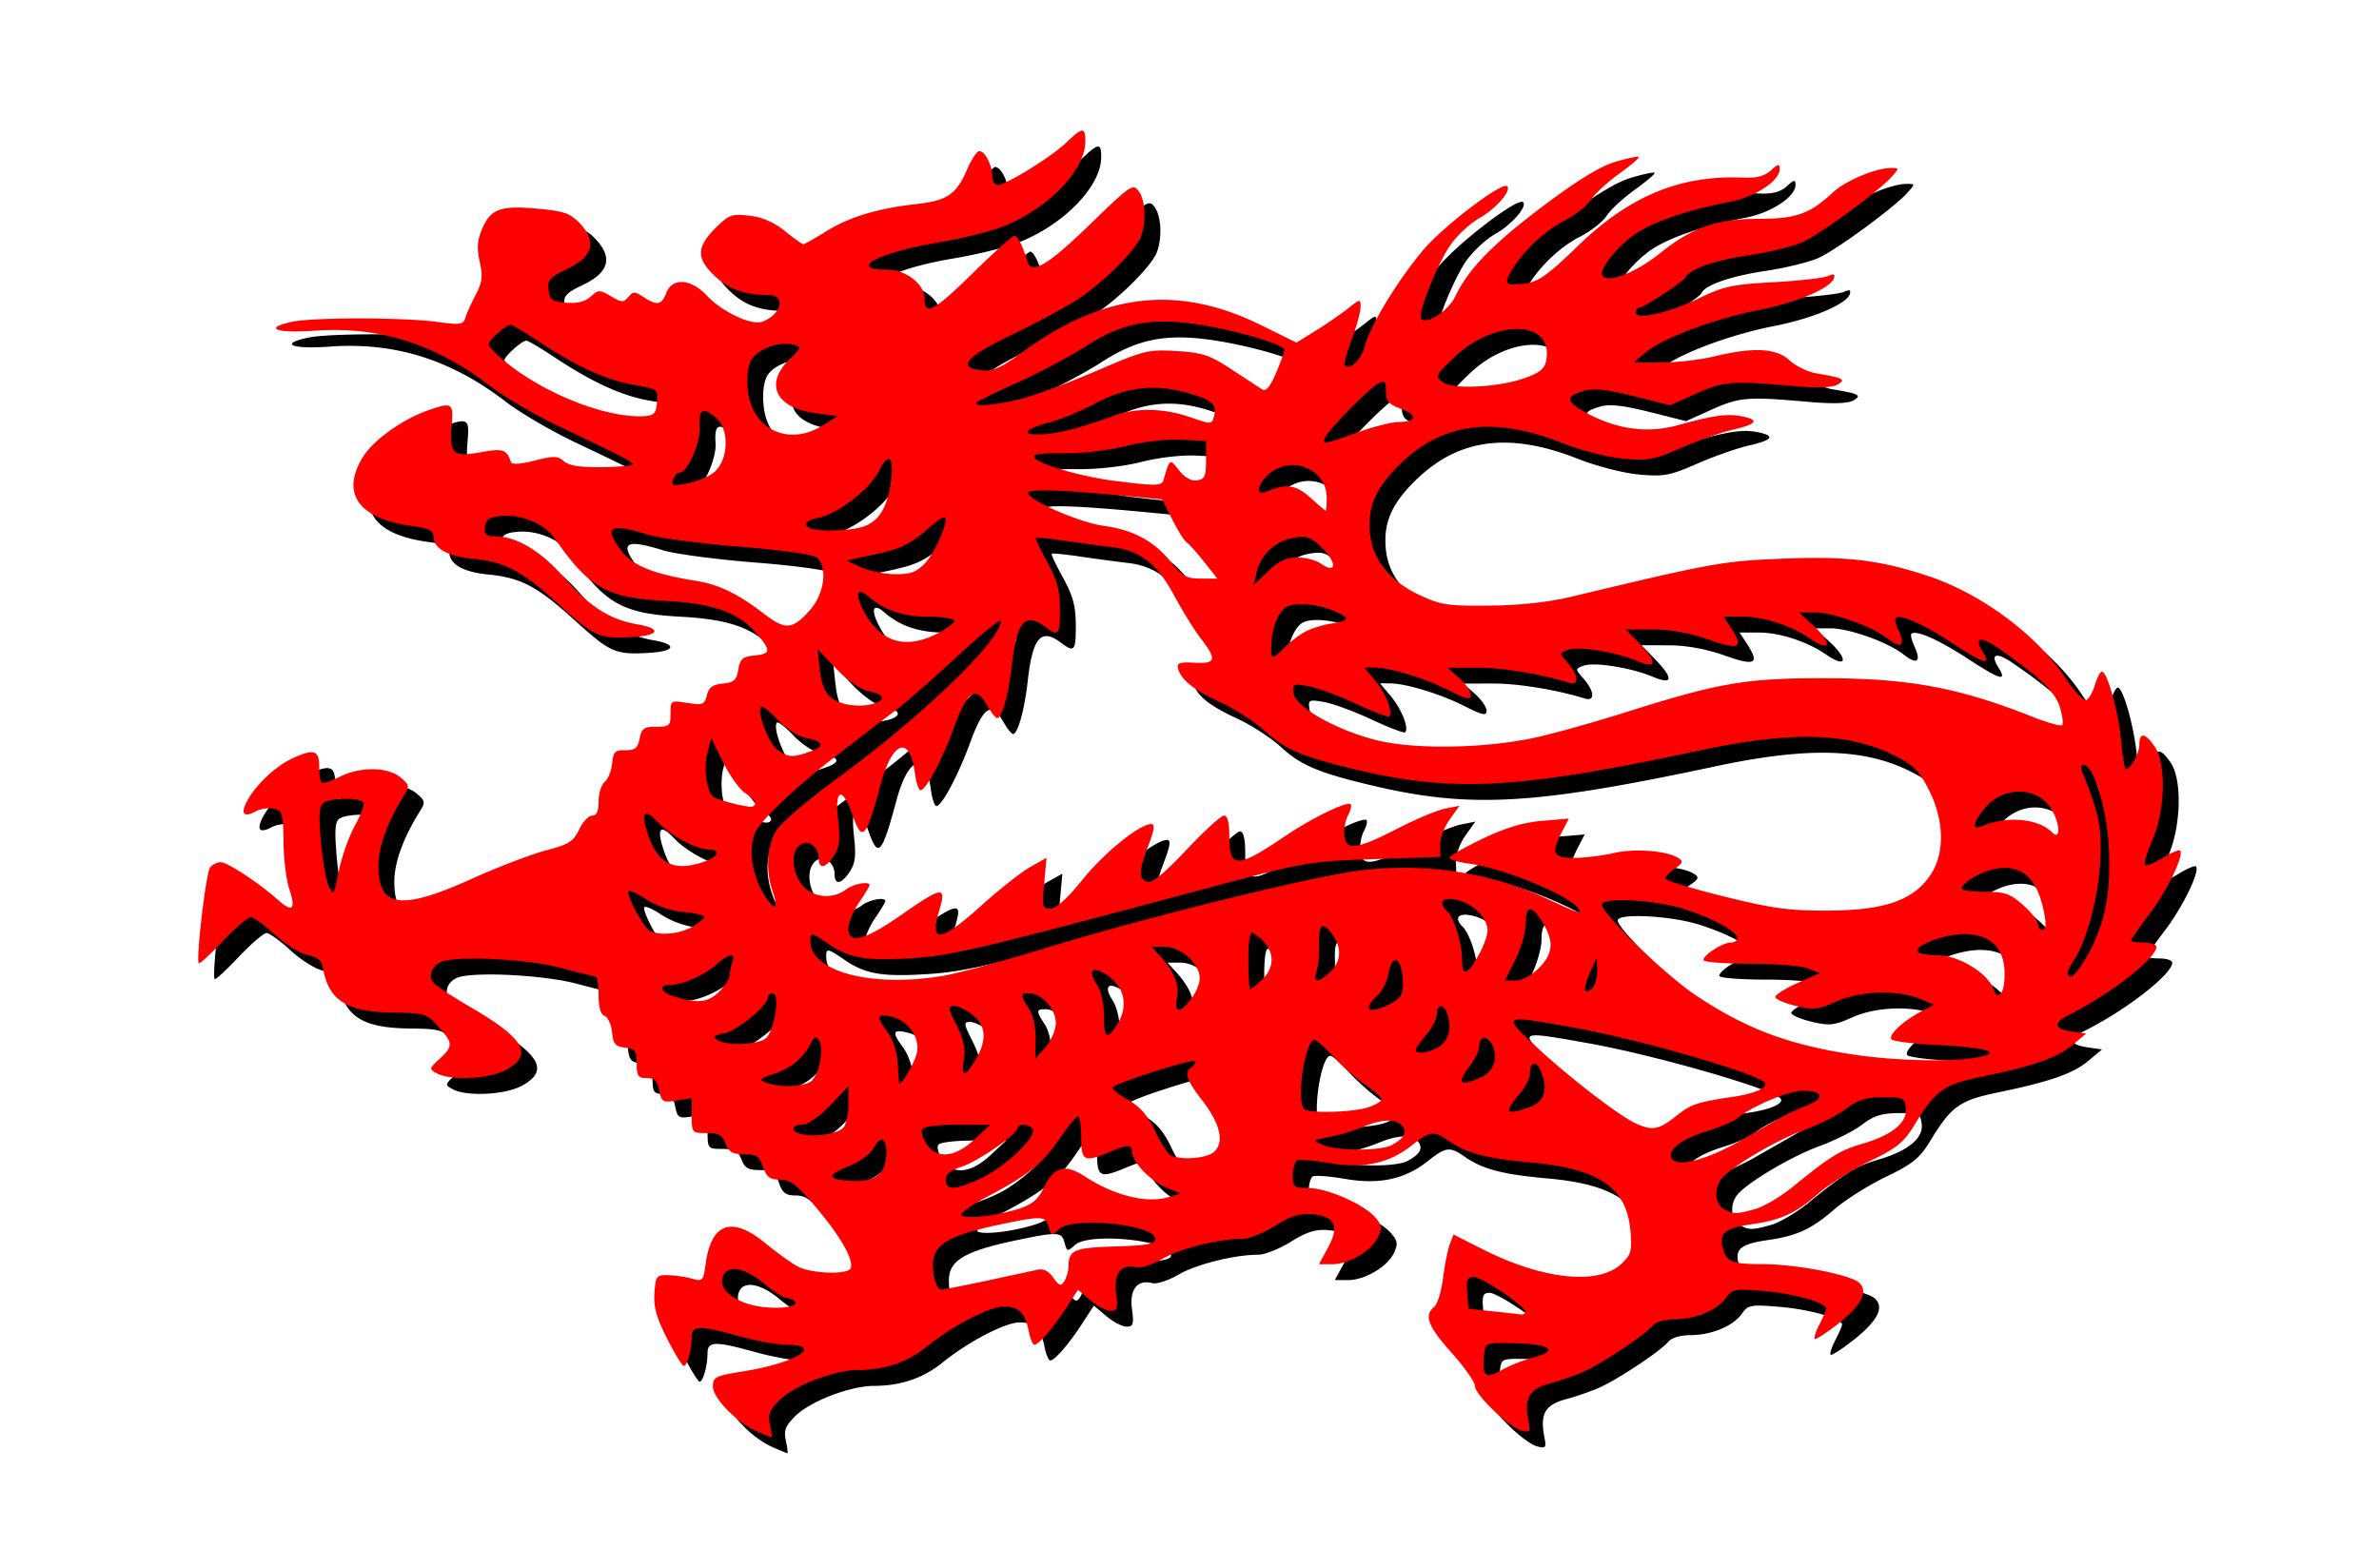<svg xmlns="http://www.w3.org/2000/svg" viewBox="0 0 600 395.56"><defs><filter id="a" color-interpolation-filters="sRGB"><feOffset result="result11" in="SourceGraphic" dx="4" dy="4"/><feGaussianBlur stdDeviation="4" result="result8"/><feComposite operator="in" in="SourceGraphic" in2="result8" result="result9"/><feBlend mode="darken" in2="result8" in="result9"/></filter></defs><path filter="url(#a)" d="M343.51 622.63c-5.079-2.227-11.072-8.357-11.072-11.325 0-2.364.62-2.669 7.74-3.81 13.374-2.144 20.584-6.714 10.592-6.714-2.179 0-7.43-.96-11.667-2.135-10.13-2.807-11.999-2.766-12.018.267-.02 3.206-1.131 7.206-2.003 7.206-.386 0-2.28-3.107-4.21-6.905-2.679-5.274-3.429-7.985-3.177-11.477.312-4.317.509-4.567 3.533-4.488 1.762.047 4.456.442 5.988.879 2.625.749 2.819.542 3.374-3.595 1.412-10.532 6.623-12.349 15.169-5.288 2.9 2.397 6.59 5.04 8.201 5.872 3.31 1.712 12.19 2.045 13.147.494 1.113-1.8-2.254-7.857-8.483-15.261-4.984-5.925-6.628-7.207-9.24-7.207-2.571 0-3.391-.612-4.294-3.203-.948-2.718-1.67-3.203-4.775-3.203-2.92 0-3.864-.539-4.674-2.669-.818-2.15-1.746-2.67-4.778-2.67-3.698 0-3.763-.075-3.763-4.41v-4.41l-3.776.613c-3.513.57-3.819.394-4.404-2.53-.484-2.419-1.211-3.141-3.164-3.141-2.177 0-2.535-.52-2.535-3.666 0-3.206-.37-3.708-2.936-4.004-2.459-.283-2.992-.912-3.275-3.869-.187-1.942-1.028-3.795-1.869-4.117-1.006-.387-1.53-2.192-1.53-5.277 0-2.58-.36-4.702-.8-4.716-.44-.012-4.404-.989-8.808-2.166-7.945-2.125-25.136-3.055-29.698-1.607-2.622.832-3.818 3.608-2.328 5.404.61.734 4.821 3.502 9.36 6.15 13.708 8 15.951 12.045 8.803 15.874-4.153 2.225-13.785 2.7-17.242.849-2.089-1.118-2.075-1.202.604-3.686 3.461-3.207 3.433-3.972-.301-8.151-2.914-3.262-3.404-3.412-11.477-3.52-11.851-.158-16.351-3.142-17.722-11.749-.221-1.389-1.499-2.33-3.798-2.801-1.906-.39-5.616-2.691-8.244-5.114-2.629-2.423-5.373-4.405-6.098-4.405-.725 0-3.877 2.705-7.003 6.01-3.126 3.306-5.855 5.829-6.064 5.606-.79-.84 1.801-22.884 2.839-24.161.596-.734 1.788-1.335 2.647-1.335 1.704 0 9.783 5.312 14.446 9.497 3.695 3.316 4.603 2.443 2.864-2.753-.75-2.241-1.399-7.578-1.441-11.859-.07-7.049-.295-7.839-2.38-8.365-1.266-.32-3.35-.02-4.629.664-3.064 1.64-3.902.622-2.164-2.626 2.114-3.949 7.078-8.673 11.14-10.6 5.59-2.652 7.031-2.274 7.031 1.842 0 1.958.259 3.818.575 4.135.317.316 2.34-.325 4.497-1.424 5.165-2.633 12.104-2.603 15.362.067 2.307 1.89 2.39 2.275.984 4.537-4.288 6.899-6.471 12.926-6.471 17.871 0 10.5 5.673 11.276 23.528 3.22 6.586-2.972 14.996-6.196 18.689-7.164 5.787-1.518 6.944-2.246 8.388-5.274.921-1.931 2.404-3.512 3.294-3.512 1.127 0 1.619-1.095 1.619-3.606 0-1.983.692-4.181 1.54-4.884.846-.703 1.687-2.803 1.868-4.668.285-2.942.726-3.384 3.335-3.343 2.454.04 3.116-.501 3.603-2.936.512-2.559 1.11-2.984 4.2-2.984 3.325 0 3.603-.258 3.603-3.339 0-3.295.057-3.33 4.248-2.66 3.876.62 4.306.45 4.905-1.939.497-1.98 1.477-2.697 4.022-2.945 2.806-.272 3.455-.859 3.908-3.53.457-2.695 1.093-3.256 4.008-3.537 4.171-.403 4.285-1.196.771-5.373-4.613-5.481-10.92-7.77-23.209-8.419-14.798-.782-19.212-3.28-27.879-15.772-2.525-3.64-8.267-6.08-13.318-5.659-3.11.26-3.968.812-4.24 2.728-.284 2 .164 2.406 2.67 2.425 5.385.042 11.524 3.772 17.482 10.622 6.17 7.093 11.4 10.406 18.284 11.581 6.195 1.058 5.534 2.811-1.204 3.193-8.402.477-9.635-.066-18.57-8.182-9.46-8.592-13.6-10.787-21.863-11.59-6.373-.62-9.803-2.606-9.803-5.675 0-1.395-1.286-2.003-5.381-2.546-13.595-1.804-18.158-8.328-12.307-17.596 2.66-4.213 10.052-9.438 16.513-11.672 5.867-2.029 6.244-1.78 5.775 3.816-.609 7.28.276 8.116 7.252 6.848 5.707-1.038 6.565-.761 7.698 2.476.23.66 2.445.518 5.947-.38 4.823-1.236 5.825-1.214 7.39.16 1.275 1.12 4.105 1.561 9.552 1.493 4.257-.054 7.74-.37 7.74-.7 0-.692-2.6-2.042-18.15-9.42-6.165-2.925-14.093-7.542-17.616-10.26-13.93-10.748-28.136-15.221-44.574-14.035-9.698.7-12.944-.686-5.338-2.28 5.33-1.116 27.941-1.088 36.293.046 6.001.814 6.725.708 7.26-1.068.326-1.085 1.497-3.692 2.602-5.794 1.642-3.123 1.826-4.64 1.007-8.289-.749-3.329-.617-5.391.516-8.103 2.18-5.22 4.631-6.154 13.925-5.312 6.755.612 8.35 1.155 10.748 3.658 4.414 4.608 3.41 8.439-3.02 11.51-4.479 2.138-5.095 2.823-4.805 5.338.289 2.505.872 2.929 4.441 3.222 2.793.23 4.772-.263 6.182-1.54 1.952-1.766 2.253-1.77 5.112-.081 2.703 1.596 3.187 1.616 4.378.18 1.196-1.44 1.608-1.439 3.82.011 3.44 2.254 4.585 2.046 5.76-1.043 1.49-3.919 6.192-3.609 10.21.672 3.85 4.104 11.285 7.617 13.978 6.606 4.922-1.85 6.061-6.744 1.569-6.744-5.981 0-9.953-1.41-13.562-4.814-4.645-4.38-4.618-7.247.112-11.977 3.458-3.459 4.16-3.721 8.61-3.22 3.259.368 6.198 1.635 8.983 3.873 2.277 1.83 4.376 3.326 4.665 3.326.289 0 2.88-1.464 5.758-3.253 5.864-3.646 12.906-5.767 22.88-6.893 7.7-.87 9.946-2.426 12.7-8.805 1.078-2.495 2.44-4.537 3.027-4.537 1.423 0 3.279 3.587 3.279 6.335 0 1.213.629 2.206 1.397 2.206 2.073 0 13.596-7.142 17.337-10.745 4.031-3.883 4.758-3.913 4.736-.198-.044 7.359-9.622 17.157-21.045 21.528-3.165 1.211-10.41 2.98-16.1 3.932-14.874 2.487-23.123 6.836-12.968 6.836 4.837 0 9.56 3.637 9.56 7.361 0 4.375 2.348 3.145 11.93-6.248 5.418-5.31 10.244-9.655 10.727-9.655.82 0 2.053 2.427 3.348 6.59 1.025 3.294 5.204.757 15.983-9.704 9.946-9.65 10.6-10.093 12.023-8.146 1.705 2.332 1.97 7.774.56 11.458-1.314 3.428-9.29 11.408-15.638 15.647-2.917 1.947-10.463 6.025-16.77 9.062-12.001 5.778-14.197 8.407-7.56 9.053 2.606.253 4.817-.734 9.71-4.336 20.8-15.312 39.548-17.466 60.752-6.979l8.73 4.317 4.949-3.071c2.722-1.69 6.36-4.195 8.086-5.568 3.064-2.439 3.137-2.446 3.137-.307 0 1.204-1.008 4.883-2.24 8.176s-2.02 6.204-1.754 6.47c1.324 1.324 4.089-1.286 5.027-4.745 1.432-5.284 7.943-16.058 14.515-24.02 5.011-6.071 20.166-17.65 21.437-16.378 1.121 1.121-2.928 5.743-7.075 8.074-2.35 1.32-5.652 4.414-7.338 6.875-3.372 4.921-8.31 17.489-7.278 18.522 1.486 1.485 6.89-2.105 8.616-5.725 3.285-6.888 9.382-13.153 22.168-22.778 8.543-6.431 14.353-9.994 18.127-11.114 3.055-.908 5.733-1.47 5.952-1.252.219.218-2.003 2.122-4.937 4.23s-6.152 5.08-7.151 6.605c-1 1.524-4.024 3.9-6.722 5.28-4.963 2.536-10.022 7.31-13.198 12.451-2.179 3.528-1.66 4.04 3.406 3.361 3.296-.442 5.742-2.183 13.085-9.315 13.207-12.826 26.032-18.115 42.158-17.387 3.074.14 5.136-.42 6.673-1.812 1.874-1.696 2.225-1.75 2.225-.342 0 2.976-6.101 6.99-12.534 8.246-11.694 2.285-20.438 5.392-24.873 8.84-4.678 3.636-8.367 8.755-7.171 9.95 1.689 1.69 8.475-1.057 14.44-5.844 8.148-6.54 14.266-8.653 25.043-8.653 9.15 0 12.77-1.286 18.369-6.523 3.28-3.069 10.879-6.289 14.84-6.289 2.078 0 2.08.035.076 2.273-3.238 3.619-17.65 14.21-22.239 16.342-2.304 1.071-8.396 2.576-13.537 3.344-8.706 1.3-15.22 3.543-16.073 5.534-.463 1.08-10.579 7.739-11.757 7.739-.486 0-.884.542-.884 1.204 0 2.004 8.413.11 16.015-3.604 6.084-2.973 8.387-3.47 18.684-4.028 6.46-.35 12.65-1.046 13.758-1.546 1.502-.677 1.888-.53 1.52.576-.837 2.51-9.488 6.153-19.015 8.009-11.01 2.144-23.945 6.968-28.292 10.552l-3.203 2.64 6.94.022c3.817.01 9.822-.675 13.346-1.525 9.985-2.411 15.71-2.111 19.065.998 1.556 1.442 4.629 2.92 6.829 3.286 6.732 1.12 7.502 1.542 5.178 2.846-1.324.743-5.206.856-11.21.326-15.414-1.36-17.43-1.203-24.373 1.913l-6.556 2.942-9.19-2.305c-6.756-1.694-10.075-2.05-12.533-1.346-5.057 1.45-4.668 2.931 1.603 6.104 7.437 3.763 14.793 4.605 22.2 2.543 8.656-2.41 12.383-2.93 15.926-2.222 4.636.928 3.952 1.97-2.23 3.397-2.989.69-8.854 2.755-13.034 4.59-6.804 2.986-8.333 3.27-14.585 2.706-3.946-.356-10.67-2.084-15.456-3.97-17.286-6.816-30.132-5.115-40.883 5.413-6.196 6.067-8.252 10.932-7.487 17.718.727 6.443 5.083 11.782 12.42 15.223 5.4 2.531 7.138 2.795 17.73 2.686 7.741-.079 14.838-.86 20.82-2.29 35.6-8.515 37.923-8.934 52.933-9.541 16.28-.659 24.28.272 36.45 4.24 13.654 4.45 27.757 14.886 35.128 25.99 2.13 3.208 4.412 5.661 5.073 5.451.66-.21 1.66-1.911 2.222-3.781s1.358-3.4 1.768-3.4c1.372 0 4.17 9.988 4.852 17.314.37 3.983.911 7.242 1.202 7.242 1.206 0 3.37-3.905 3.4-6.139.046-3.226 1.5-3.027 3.911.534 2.933 4.333 2.617 16.106-.63 23.521-1.358 3.1-2.19 5.918-1.847 6.26.343.344 2.356-.446 4.473-1.755s4.084-2.144 4.371-1.856c1.098 1.097-3.255 10.122-7.719 16.004-2.563 3.377-4.66 6.38-4.66 6.672 0 .293 1.442.533 3.203.533s3.203.48 3.203 1.069c0 2.879-11.56 11.898-21.887 17.076-4.22 2.116-4.052 3.618.48 4.275l3.681.534-3.382 2.839c-3.846 3.229-9.627 5.26-22.666 7.963-9.96 2.065-11.917 3.47-17.433 12.53-2.505 4.116-4.378 5.614-10.99 8.794-4.385 2.11-10.224 5.783-12.976 8.165-5.839 5.054-9.446 6.726-16.787 7.786-6.737.972-8.345 2.211-7.457 5.749.956 3.81 2.182 4.325 10.324 4.344 8.458.019 22.16 2.704 24.2 4.742 2.272 2.267.51 5.622-5.408 10.3-2.967 2.345-5.606 4.052-5.865 3.793-.259-.259.285-1.933 1.21-3.72.924-1.787 1.68-3.538 1.68-3.89 0-1.505-8.066-3.813-15.532-4.444-7.55-.638-8.17-.528-9.75 1.728-2.171 3.098-7.687 5.386-12.988 5.386-2.529 0-4.734.675-5.596 1.714-1.854 2.234-12.206 9.148-17.034 11.377-2.08.96-6.005 2.34-8.722 3.067-5.323 1.424-6.61 3.712-5.438 9.664.503 2.551.3 2.798-1.843 2.238-3.17-.83-11.711-9.061-11.711-11.288 0-.96-2.642-4.706-5.872-8.325-6.002-6.727-7.009-9.377-4.39-11.551.816-.677 1.822-3.948 2.237-7.268.415-3.32 1.18-7.155 1.698-8.52l.944-2.483 7.229 3.66c15.21 7.703 29.248 9.21 35.075 3.768 2.477-2.313 2.735-3.23 2.325-8.251-.894-10.961-7.93-15.831-25.055-17.343-11.183-.987-16.242-2.318-20.762-5.464-3.779-2.63-4.717-2.512-9.362 1.167-5.747 4.551-12.237 5.922-20.9 4.413-3.861-.672-7.483-.936-8.048-.587-.565.35-1.028 2.048-1.028 3.775 0 2.915.288 3.14 4.004 3.15 4.653.011 13.77 4.002 16.718 7.316 1.697 1.908 1.835 2.737.823 4.958-1.592 3.492-7.327 6.924-11.58 6.93l-3.382.003 2.314-4.245c2.936-5.387 1.722-7.885-4.073-8.372-3.038-.256-5.338.47-9.305 2.936-2.898 1.801-6.59 3.275-8.205 3.275-6.005 0-15.708 2.419-20.151 5.022-2.526 1.48-5.51 2.445-6.643 2.148-3.744-.979-5.754 1.606-5.091 6.547.51 3.8.315 4.433-1.357 4.433-1.074 0-3.371-1.194-5.105-2.653l-3.154-2.654-2.937 4.522c-3.344 5.148-6.953 9.326-8.055 9.326-.411 0-1.051-1.516-1.422-3.368-.934-4.672-2.52-6.241-6.31-6.241-3.634 0-12.925 4.845-19.483 10.16-4.815 3.902-10.536 5.84-17.266 5.849-6.006.007-16.11 3.901-19.863 7.653-2.483 2.483-2.906 3.615-2.33 6.235.386 1.76.544 3.161.35 3.113-.193-.048-1.855-.746-3.692-1.552zm195.92-18.638c6.51-1.715 4.293-3.358-4.821-3.573-7.299-.171-7.327-.16-7.672 2.854-.62 5.406.339 6.292 4.311 3.986 1.93-1.12 5.612-2.59 8.182-3.267zm-2.036-11.485c-.055-1.42-11.01-8.808-13.06-8.808-1.64 0-1.927.695-1.653 4.004l.331 4.003 5.872.627c3.23.345 6.473.705 7.207.8.734.097 1.32-.186 1.303-.626zm-184.21-2.522c-.322-.521-1.232-.948-2.023-.948-.79 0-3.48-1.706-5.976-3.791-5.25-4.387-9.85-4.746-10.409-.814-.405 2.85 3.603 5.754 9.233 6.687 4.79.794 9.971.154 9.176-1.134zm48.267-5.334c5.79-1.237 11.55-2.483 12.8-2.768 1.554-.355 2.828.272 4.033 1.983 1.49 2.116 1.92 2.255 2.783.9.562-.88 1.036-2.562 1.054-3.736.064-4.142 1.393-4.71 11.78-5.028 8.112-.25 10.106-.625 10.106-1.904 0-3.63-20.646-5.732-24.25-2.47-1.893 1.712-2.032 1.683-2.612-.534-.725-2.775-1.719-2.837-11.77-.74-13.438 2.803-17.42 5.14-17.42 10.22 0 3.48.96 6.327 2.132 6.327.46 0 5.573-1.012 11.363-2.25zm8.385-18.232c3.225-1.065 4.712-2.362 6.109-5.328 2.464-5.234 5.3-6.003 10.25-2.78 7.442 4.842 15.545 6.88 21.015 5.287l3.203-.932-3.825-1.632c-3.976-1.696-8.453-6.449-8.453-8.974 0-1.857-.976-1.833-5.707.144-6.375 2.664-7.105 2.28-7.105-3.737 0-2.936-.36-5.325-.8-5.31-.44.015-2.453 2.462-4.472 5.437-4.315 6.36-8.117 9.435-18.262 14.774-4.104 2.16-7.093 4.303-6.643 4.763 1.04 1.065 9.142.12 14.69-1.712zm185.46.156c2.174-.604 6.44-3.124 9.479-5.6 9.462-7.707 11.926-9.232 17.58-10.875 7.474-2.173 11.369-5.36 10.95-8.963-.305-2.636-.669-2.81-5.797-2.774-4.262.03-6.307.675-9.25 2.92-2.078 1.585-6.9 4.015-10.714 5.4-6.992 2.538-18.27 9.216-20.739 12.28-1.919 2.381-1.642 6.3.534 7.568 2.37 1.38 3.128 1.384 7.958.043zm-195.06-7.848c5.949-2.82 13.984-10.498 12.87-12.299-.826-1.338-3.796-1.585-3.796-.316 0 1.518-10.037 8.453-14.146 9.774-2.791.898-4.003 1.91-4.003 3.34 0 2.745 2.526 2.606 9.075-.5zm-25.356-1.525c1.514-1.894 1.797-7.255.428-8.101-.5-.309-1.531.606-2.295 2.032-.763 1.426-3.476 3.451-6.029 4.5-5.541 2.28-5.851 3.257-1.18 3.718 4.765.47 7.5-.177 9.076-2.15zm216.76-7.9c4.535-2.584 9.206-5.258 10.38-5.942 1.175-.685 3.972-1.967 6.216-2.85 4.789-1.885 4.298-3.787-.976-3.787-3.518 0-12.994 4.001-16.45 6.947-.88.75-4.37 2.227-7.755 3.28-6.507 2.027-10.05 4.822-8.76 6.91 1.393 2.253 8.813.304 17.345-4.557zm-132.66 2.727c2.49-2.49 1.331-7.147-3.239-13.013-3.831-4.918-4.514-7.017-2.656-8.165.588-.363 1.068-1.076 1.068-1.584 0-.898-19.523 5.27-20.836 6.583-.361.362 1.306 1.76 3.705 3.109 3.201 1.8 5.062 3.933 6.997 8.022 1.45 3.063 3.241 5.814 3.982 6.113 3.062 1.233 9.284.63 10.978-1.065zm-60.595-2.999l3.988-3.708-8.212-.029c-4.585-.016-8.515.464-8.9 1.086-.378.613.085 2.294 1.03 3.737 2.564 3.913 7.16 3.5 12.094-1.086zm105.22 1.413c3.17-1.669 4.032-3.24 2.674-4.876-1.527-1.84-5.1-1.727-9.988.315-2.219.928-6 2.059-8.405 2.514-4.248.806-4.295.861-1.7 1.984 3.582 1.55 14.517 1.59 17.418.062zm-138.43-4.248c.804-.668 1.436-3.256 1.436-5.884v-4.693l-4.621 4.823c-2.702 2.82-5.585 4.823-6.94 4.823-1.275 0-2.318.447-2.318.994 0 2.31 9.642 2.26 12.443-.063zm210.07-2.993c3.91-3.108 5.263-3.569 14.505-4.944 5.686-.846 9.133-2.456 7.855-3.669-2.681-2.544-31.88-10.903-48.345-13.84-17.91-3.195-17.86-3.222-9.155 4.893 8.178 7.625 20.883 17.412 25.09 19.329 4.151 1.892 5.811 1.6 10.05-1.77zm-77.472-2.313c1.85-.644 3.362-1.54 3.362-1.99s-1.93-2.155-4.29-3.79-5.96-4.823-8.004-7.085c-2.043-2.262-4.15-4.112-4.681-4.112-2.384 0-4.673 15.363-2.598 17.438 1.142 1.142 12.54.819 16.21-.46zm40.463.037c3.76-1.31 4.833-4.101 3.284-8.545-1.157-3.318-3.018-3.286-3.018.052 0 1.095-1.201 3.418-2.669 5.163-3.996 4.749-3.527 5.398 2.403 3.33zm-181.03-6.61c2.028-1.605 3.328-8.22 2.021-10.287-.737-1.165-1.22-.94-2.285 1.068-1.915 3.613-4.903 5.991-9.381 7.47-3.367 1.11-3.599 1.388-1.76 2.106 3.335 1.303 9.554 1.108 11.405-.357zm26.753-7.515c.547-3.726-2.318-7.71-6.254-8.698-3.905-.98-4.2-.221-1.39 3.58 1.436 1.941 2.54 5.135 2.705 7.824.153 2.498.315 4.783.36 5.076.238 1.547 4.197-5.183 4.579-7.782zm142.23 6.532c3.234-1.474 4.432-5.11 2.73-8.289-1.315-2.459-3.24-2.047-3.24.694 0 .937-1.225 3.311-2.723 5.275-2.973 3.898-1.908 4.662 3.233 2.32zm-127.55-4.355c2.958-4.852 2.725-8.714-.69-11.4-1.547-1.217-3.644-2.212-4.659-2.212-1.66 0-1.6.486.605 4.84 1.754 3.465 2.28 5.894 1.85 8.542-.75 4.627.168 4.7 2.894.23zm252.48-.622c6.875-1.233 2.577-2.62-9.829-3.172-6.071-.27-11.312-.934-11.646-1.475-.715-1.156 3.06-4.646 7.596-7.021l3.203-1.677-3.5-1.44c-5.729-2.355-14.972-2.092-21.033.599-4.728 2.099-5.879 2.224-10.41 1.137-2.801-.672-5.093-1.681-5.093-2.243 0-.562 2.522-2.149 5.605-3.526l5.605-2.504-3.006-1.172c-1.653-.645-8.259-1.172-14.68-1.172-6.42 0-11.674-.426-11.674-.945 0-1.288 4.88-4.394 6.902-4.394.902 0 1.64-.487 1.64-1.083 0-1.717-6.343-5.172-13.725-7.475-7.184-2.242-20.44-2.907-20.44-1.025 0 2.227 15.74 17.495 23.333 22.635 12.795 8.66 23.882 12.82 40.725 15.282 10.287 1.503 24.091 1.808 30.428.67zm-232.2-8.74c0-3.452-3.549-7.455-6.607-7.455-2.381 0-2.4.432-.165 3.843 1.053 1.606 1.739 4.728 1.694 7.703l-.075 5.002 2.576-2.995c1.445-1.68 2.577-4.358 2.577-6.098zm96.918 5.83c2.324-1.629 3.02-5.017 1.725-8.394-.902-2.35-2.555-2.114-2.555.365 0 1.13-1.201 3.48-2.67 5.225s-2.669 3.463-2.669 3.819c0 1.255 3.826.625 6.169-1.016zm-170.15-1.873c2.234-1.634 3.808-11.412 1.836-11.412-.664 0-1.207.432-1.207.96 0 2.084-7.604 8.408-10.91 9.074-2.747.554-3.157.926-1.901 1.725 2.343 1.492 9.964 1.274 12.182-.347zm88.587-3.368c3.311-5.054 1.875-10.445-3.557-13.352-2.826-1.512-3.518-.048-1.46 3.087 1.058 1.611 1.81 4.86 1.811 7.826.003 5.714.708 6.251 3.206 2.44zm18.729-6.587c1.217-1.547 2.213-3.928 2.213-5.29 0-3.626-4.754-7.912-8.776-7.912h-3.34l2.187 2.403c3.5 3.84 4.85 7.24 4.19 10.54-.766 3.831.635 3.934 3.526.259zm50.31 1.184c2.386-1.234 3.15-2.377 3.15-4.717 0-6.695-2.545-8.706-3.64-2.876-.37 1.975-1.624 4.452-2.787 5.504-4.052 3.667-2.136 4.888 3.277 2.089zm-169.23-3.127c1.441-1.441 2.62-3.324 2.62-4.183 0-.86.292-2.323.648-3.252.91-2.37-.923-2.1-3.954.582-3.075 2.721-8.61 5.203-11.606 5.203-3.381 0-2.55 1.964 1.3 3.076 5.73 1.654 8.237 1.329 10.992-1.426zm324.01-2.184c.809-8.023-2.688-12.278-10.088-12.278-5.025 0-12.674 2.902-11.72 4.447.303.49 2.612.891 5.132.891 5.2 0 12.734 4.625 13.992 8.59.816 2.571 2.354 1.626 2.684-1.65zm-102.61-3.067l-.087-3.339-1.467 3.203c-2.063 4.507-2.047 6.536.039 4.805.88-.731 1.562-2.832 1.514-4.668zm-84.592 2.347c4-3.758 2.992-8.862-2.338-11.83-.67-.374-1.07 2.157-1.067 6.776 0 4.055.213 7.373.469 7.374.256 0 1.577-1.043 2.936-2.32zm-80.805-.952c3.817-.618 15.347-3.717 25.623-6.888 24.728-7.63 67.44-18.192 79.883-19.753 16.222-2.035 32.734.437 47.024 7.04 8.604 3.975 9.106 4.139 8.202 2.675-2.039-3.298-18.822-10.275-27.48-11.423-2.825-.375-5.136-1.047-5.136-1.493 0-.446 3.723-2.597 8.274-4.78 5.819-2.79 10.286-4.138 15.054-4.543l6.78-.576-1.709 3.304c-2.838 5.49-2.326 6.614 3.014 6.614 2.598 0 7.089-.546 9.98-1.213 5.319-1.228 13.324-.63 16.259 1.214 1.357.853 1.235 1.264-.801 2.698-1.321.931-2.402 2.07-2.402 2.53 0 .46 6.606 2.475 14.68 4.476 12.365 3.066 16.532 3.632 26.424 3.589 14.152-.063 21.394-2.57 25.695-8.9 3.725-5.482 3.594-13.787-.34-21.552-2.473-4.884-3.86-6.258-8.807-8.728-11.591-5.787-25.948-6.137-49.111-1.195-45.935 9.798-62.024 10.667-87.013 4.697-13.096-3.129-17.527-5.021-22.506-9.611-2.518-2.321-7.613-5.608-11.321-7.305-6.7-3.064-9.99-5.741-10.662-8.676-.27-1.18.697-1.47 4.186-1.253 5.43.336 5.73-.814 1.602-6.133-1.615-2.08-4.618-6.922-6.673-10.76-4.335-8.092-8.665-11.455-15.826-12.292-2.746-.32-8.1-1.04-11.9-1.6-3.798-.559-7.043-.88-7.21-.713-.166.166 1.132 2.904 2.884 6.083 2.485 4.508 3.19 7.132 3.206 11.919.02 6.513-.367 6.99-3.655 4.504-5.15-3.896-7.255-1.446-8.506 9.898-.77 6.976-2.487 13.094-3.672 13.083-.383-.003-1.535-1.48-2.56-3.282-2.848-5.002-4.915-3.642-8.243 5.424-3.082 8.396-7.146 16.015-8.542 16.015-.452 0-1.087-1.98-1.411-4.4-1.282-9.556-5.653-8.083-8.62 2.906-3.738 13.841-4.625 14.801-7.119 7.711-2.548-7.244-4.512-6.635-3.634 1.126.582 5.145.369 7.057-1.026 9.186-2.083 3.18-3.848 3.493-3.848.684 0-3.053-2.8-4.996-4.805-3.333-2.275 1.889-1.981 6.702.612 9.998 2.531 3.219 7.651 3.764 11.07 1.178 1.924-1.456 5.935-2.186 5.935-1.081 0 .267-1.202 2.256-2.67 4.42-1.468 2.163-2.669 5.067-2.669 6.453 0 4.122 4.012 3.111 13.297-3.352 10.5-7.308 11.52-7.432 9.633-1.165-2.548 8.467.234 8.112 10.783-1.375 4.491-4.04 9.989-8.37 12.216-9.621l4.05-2.276-.582 6.418c-.537 5.925-.416 6.418 1.582 6.418 1.387 0 4.285-2.627 8.08-7.323 5.555-6.876 14.406-14.03 17.358-14.03.948 0 .747 1.498-.717 5.35-2.472 6.507-2.544 8.4-.349 9.242 1.167.448 4.198-2.021 9.876-8.046 4.506-4.78 8.793-8.69 9.527-8.686.885.003 1.334 1.764 1.334 5.229 0 8.228 1.869 8.209 14.232-.146 6.698-4.527 15.507-8.792 16.371-7.928.292.292-.017 1.557-.688 2.811-.671 1.254-1.07 3.577-.888 5.163.442 3.824 3.15 3.427 13.726-2.014 4.43-2.279 9.683-4.47 11.673-4.867l3.618-.724-2.49 3.497c-1.369 1.923-2.451 4.827-2.405 6.453l.084 2.956-16.74.556c-16.326.543-17.348.72-41.296 7.122-57.635 15.41-65.11 17.192-74.848 17.842-11.686.781-16.035.08-21.18-3.41-4.634-3.145-4.874-3.184-4.83-.773.138 7.609 15.286 11.612 33.062 8.737zm98.02-1.039c2.747-2.558 2.997-6.015.675-9.33-2.51-3.582-3.648-2.87-3.463 2.165.092 2.496-.19 5.619-.628 6.94-.99 2.988.357 3.077 3.417.225zm52.599-.943c3.653-3.654 3.921-6.763.997-11.56-2.763-4.531-4.282-4.397-4.282.38 0 2.116-1.182 6.2-2.625 9.074l-2.625 5.227h2.707c1.569 0 4.02-1.313 5.828-3.121zm137.97-2.498c4.661-7.954 6.366-15.915 5.857-27.358-.454-10.235-3.82-21.473-6.432-21.473-.578 0-.71.84-.292 1.868 4.294 10.591 4.951 13.894 4.51 22.687-.443 8.87-3.555 20.344-6.796 25.06-1.68 2.445-1.848 3.766-.48 3.766.53 0 2.166-2.048 3.633-4.55zm-153.2-.666c1.282-2.282 2.332-5.111 2.332-6.288 0-3.105-3.219-6.529-7.193-7.649-3.999-1.128-5.519.189-3.058 2.65 1.88 1.88 3.83 8.23 3.839 12.5.008 4.066 1.335 3.671 4.08-1.213zm-198.28-7.291c1.705-1.008 3.1-2.148 3.1-2.534 0-.386-2.39-.931-5.311-1.212-3.287-.315-6.95-1.594-9.61-3.354-2.362-1.564-4.296-2.337-4.296-1.718 0 1.96 4.156 9.361 5.577 9.933 2.85 1.145 7.556.647 10.54-1.115zm341.04-3.24c-1.642-8.905-5.572-12.579-12.218-11.418-3.633.634-8.538 3.493-8.601 5.012-.019.44 2.592.8 5.8.8 5.005 0 6.373.472 9.61 3.314 2.075 1.823 3.773 3.985 3.773 4.805 0 .82.534 1.49 1.187 1.49.79 0 .94-1.336.448-4.003zm-320.74-5.71c-1.824-5.231-1.435-11.527.95-15.386 1.178-1.905 7.983-7.727 15.123-12.938 21.487-15.68 41.456-34.877 41.456-39.855 0-.698-4.924 3.302-10.943 8.889-6.019 5.587-13.059 11.748-15.645 13.69a849.57 849.57 0 00-8.146 6.201 4644.888 4644.888 0 01-7.577 5.854c-9.595 7.396-18.427 15.841-19.647 18.786-1.703 4.111-.78 10.624 2.187 15.423 2.785 4.507 3.927 4.168 2.242-.665zm-105.33-16.62c1.492-2.67 2.448-5.281 2.125-5.804-.758-1.226-8.016-1.204-9.965.03-1.185.75-1.346 2.75-.775 9.598.396 4.758 1.285 9.888 1.974 11.4 1.19 2.611 1.319 2.422 2.59-3.811.736-3.608 2.559-8.744 4.05-11.413zm87.984 9.156c3.795-1.323 4.474-3.098 1.184-3.098-3.034 0-9.603-3.531-12.657-6.803-3.537-3.79-4.544-2.593-2.605 3.098 2.52 7.394 6.653 9.392 14.078 6.803zm340.22-12.68c-3.253-6.292-12.167-6.756-17.102-.892-3.119 3.706-3.463 5.695-.795 4.593 6.467-2.669 14.21-1.974 17.75 1.593 1.99 2.005 2.088-1.54.147-5.295zm-327.24-2.04c0-.519-1.157-1.702-2.572-2.629-1.414-.926-3.914-4.43-5.556-7.787l-2.986-6.102-.93 3.591c-1.06 4.09-.203 10.233 1.582 11.336 1.236.764 6.762 2.233 9.127 2.427.734.06 1.335-.316 1.335-.836zm13.71-13.04c3.97-1.383 3.623-2.566-1.028-3.496-1.868-.373-4.99-2.394-7.01-4.537-2.005-2.124-3.894-3.613-4.2-3.308-1.182 1.182 1.904 9.317 4.125 10.874 2.789 1.952 3.704 2.005 8.113.468zm182.83-3.525c4.459-.95 14.877-3.863 23.15-6.474 23.639-7.463 30.229-8.579 50.417-8.537 20.987.043 33.478 2.384 52.122 9.769 3.71 1.47 7.03 2.389 7.377 2.042.347-.346.063-2.434-.63-4.64-1.217-3.87-5.316-7.747-15.91-15.05-4.032-2.779-5.697-2.295-3.609 1.049 2.371 3.797.634 3.322-7.668-2.098-7.427-4.848-13.13-7.354-14.231-6.252-.247.247.128 1.713.833 3.26 1.732 3.802.572 4.58-2.835 1.9-3.916-3.08-13.688-6.571-18.395-6.571h-3.935l3.441 3.142c5.146 4.7 4.677 7.132-.665 3.44-4.68-3.234-11.652-5.515-16.858-5.515h-4.905l1.724 2.632c3.462 5.284 2.35 5.924-5.482 3.16-4.683-1.653-9.617-2.552-14.09-2.566l-6.882-.023 3.413 3.52c4.735 4.886 4.508 6.582-.592 4.422-5.34-2.262-14.776-3.765-17.442-2.778-2.145.794-2.145.796.04 3.317 2.723 3.138 2.891 5.758.32 4.968-7.303-2.244-16.873-3.806-23.22-3.79l-7.474.017 2.936 2.584c1.615 1.422 2.936 3.336 2.936 4.255 0 1.367-1.021 1.152-5.605-1.177-5.996-3.046-14.7-5.696-18.78-5.716l-2.496-.013 2.764 3.285c2.688 3.195 4.604 8.042 3.582 9.064-.278.278-4.06-1.16-8.402-3.195-4.344-2.036-9.74-4.029-11.992-4.429-3.849-.683-4.074-.576-3.737 1.765.49 3.403 10.033 8.924 20.166 11.666 9.487 2.567 27.413 2.376 40.615-.434zm-166.21-8.762c2.672-1.026 1.979-2.23-1.71-2.968-2.084-.417-5.24-2.602-8.166-5.657l-4.77-4.977.588 5.214c.407 3.61 1.314 5.803 2.947 7.125 2.334 1.89 7.844 2.517 11.11 1.263zm108.44-18.03c1.487-.769 4.305-1.65 6.262-1.959 5.065-.798 5.194-1.433.672-3.322-4.204-1.756-9.867-2.162-11.836-.847-1.841 1.23-3.395 4.758-3.635 8.258-.352 5.108-.154 5.256 2.92 2.182 1.602-1.603 4.13-3.543 5.617-4.312zm-92.832.507c2.325-1.186 4.228-2.628 4.228-3.203 0-.575-2.907-1.046-6.459-1.046-6.353 0-11.21-1.635-15.167-5.104-2.875-2.522-3.504-.684-1.233 3.605 4.22 7.968 10.488 9.902 18.631 5.748zm-32.073-6.012c3.598-4.097 4.429-10.839 1.624-13.167-.932-.772-8.938-1.895-19.484-2.73-9.847-.781-20.306-2.166-23.242-3.078-9.596-2.982-11.155-1.941-6.41 4.279 2.74 3.594 8.225 5.77 18.687 7.418 5.715.9 10.57 3.244 17.056 8.24 5.54 4.266 7.306 4.122 11.77-.962zm122.86-13.184c2.043 0 4.751.726 6.018 1.613 3.775 2.645 4.015-.204.328-3.891-2.873-2.873-3.85-3.238-7.22-2.69-4.605.747-8.394 4.247-9.424 8.705l-.74 3.203 3.661-3.47c2.69-2.548 4.648-3.47 7.377-3.47zm-23.557 1.083c-1.854-2.34-3.825-4.537-4.38-4.88-.556-.343-2.176-2.923-3.6-5.733l-2.589-5.11-6.732-.646c-19.451-1.867-27.872-2.11-27.05-.78 1.404 2.273 13.265 7.31 19.066 8.097 7.372 1 12.693 3.851 16.855 9.03 2.956 3.679 4.023 4.278 7.619 4.278h4.181l-3.37-4.256zm-70.271.252c2.536-2.718 5.887-10.544 4.926-11.506-.23-.23-1.84.817-3.576 2.328-5.36 4.666-7.328 5.641-14.434 7.156l-6.873 1.466 3.737 1.704c2.055.937 5.929 1.723 8.608 1.746 3.969.034 5.38-.502 7.612-2.894zm-12.27-11.21c1.6-1.6 2.831-4.513 3.383-8.008 1.184-7.484-.144-9.197-2.916-3.764-2.347 4.601-10.326 10.68-15.363 11.705-1.615.329-2.936.983-2.936 1.454 0 1.423 3.42 1.977 9.526 1.541 4.297-.306 6.439-1.061 8.305-2.928zm113.49-5.123c0-7.143-8.447-10.86-14.27-6.28-3.24 2.55-3.928 5.967-.944 4.69 4.94-2.112 7.48-1.768 11.08 1.505 1.98 1.8 3.72 3.288 3.867 3.305.147.017.267-1.432.267-3.22zm-154.81-6.253c3.863-2.78 4.361-10.855.857-13.901-3.413-2.968-4.523-2.35-4.185 2.328.28 3.892-3.145 11.47-5.186 11.47-.477 0-1.164.774-1.528 1.722-.562 1.466-.064 1.617 3.356 1.012 2.21-.39 5.218-1.575 6.686-2.63zm113.63 1.764c1.659-5.563 1.559-5.5 3.943-2.47 1.435 1.824 3.066 2.736 4.523 2.528 1.941-.276 2.28-1.037 2.28-5.129v-4.804l-6.364-.327c-3.703-.19-9.506.474-13.88 1.59-4.292 1.094-11.058 1.88-15.776 1.834-6.216-.061-8.004.23-7.22 1.174 1.448 1.744 11.981 4.754 20.285 5.797 10.31 1.294 11.772 1.271 12.21-.193zm48.848-12.01c4.07-1.469 8.783-2.67 10.476-2.67 4.546 0 4.841-1.79.55-3.342-3.091-1.118-3.754-1.892-3.754-4.383 0-2.589-.279-2.877-1.931-1.993-2.225 1.19-11.908 10.981-13.272 13.418-1.209 2.16-.747 2.1 7.932-1.03zm-134.72-1.823l3.736-2.348-5.667-.742c-9.97-1.305-12.884-7.313-6.55-13.505 3.104-3.036 3.154-3.217 1.04-3.77-3.577-.935-9.16 1.143-10.675 3.974-.876 1.636-1.18 4.5-.819 7.705 1.105 9.804 10.382 14.06 18.935 8.686zm63.524.81c2.936-.835 7.26-2.25 9.608-3.143 5.689-2.162 12.663-2.067 19.41.264 5.473 1.891 5.535 1.888 6.103-.284.74-2.83-.502-3.992-6.049-5.651-8.46-2.531-15.826-1.804-23.62 2.33-3.851 2.044-9.184 4.265-11.85 4.936-2.668.672-5.11 1.643-5.428 2.158-.888 1.436 5.862 1.089 11.825-.61zm-105.37-6.604c.321-3.305.248-3.359-6.032-4.465-6.938-1.222-14.366-4.634-23.996-11.021-3.418-2.267-6.54-4.106-6.94-4.087-1.174.058-5.531 3.964-5.51 4.94.01.493 1.819 2.39 4.018 4.215 9.777 8.113 25.416 14.34 34.931 13.91 2.77-.126 3.247-.597 3.528-3.491zm92.07-.937c3.425-.887 11.902-4.055 18.839-7.04 11.98-5.156 12.988-5.404 20.13-4.967 6.547.4 8.34 1 13.879 4.638 3.498 2.298 6.966 4.565 7.707 5.039.943.602 1.984-.626 3.47-4.092 1.168-2.724 2.123-5.374 2.123-5.89 0-1.445-13.446-5.295-22.954-6.57-11.342-1.523-18.374-.035-27.325 5.782-3.734 2.426-11.26 6.425-16.725 8.887-5.466 2.461-10.241 4.78-10.613 5.15-1.224 1.225 5.133.705 11.47-.937zm126.24-5.015c4.99-1.678 6.103-2.857 6.103-6.463 0-8.608-13.96-7.975-23.375 1.06-4.783 4.59-4.859 4.762-2.782 6.325 2.359 1.775 13.565 1.26 20.055-.922z" transform="translate(-152.64 -261.59)"/><path d="M190.87 361.04c-5.079-2.227-11.072-8.357-11.072-11.325 0-2.363.62-2.669 7.74-3.81 13.374-2.144 20.584-6.714 10.592-6.714-2.179 0-7.43-.96-11.667-2.135-10.13-2.807-11.999-2.766-12.018.267-.02 3.206-1.131 7.206-2.003 7.206-.386 0-2.28-3.107-4.21-6.905-2.679-5.274-3.429-7.985-3.177-11.477.312-4.317.509-4.567 3.533-4.488 1.762.047 4.456.442 5.988.879 2.625.749 2.819.542 3.374-3.595 1.412-10.532 6.623-12.349 15.169-5.288 2.9 2.397 6.59 5.04 8.201 5.872 3.31 1.712 12.19 2.045 13.147.494 1.113-1.8-2.254-7.857-8.483-15.261-4.984-5.925-6.628-7.207-9.24-7.207-2.571 0-3.391-.612-4.294-3.203-.948-2.718-1.67-3.203-4.775-3.203-2.92 0-3.864-.539-4.674-2.669-.818-2.15-1.746-2.67-4.778-2.67-3.698 0-3.763-.075-3.763-4.41v-4.41l-3.776.613c-3.513.57-3.819.394-4.404-2.53-.484-2.419-1.211-3.141-3.164-3.141-2.177 0-2.535-.52-2.535-3.666 0-3.206-.37-3.708-2.936-4.004-2.459-.283-2.992-.912-3.275-3.869-.187-1.942-1.028-3.795-1.869-4.117-1.006-.387-1.53-2.192-1.53-5.277 0-2.58-.36-4.702-.8-4.716-.44-.012-4.404-.989-8.808-2.166-7.945-2.125-25.136-3.055-29.698-1.607-2.622.832-3.818 3.608-2.328 5.404.61.734 4.821 3.502 9.36 6.15 13.708 8 15.951 12.045 8.803 15.874-4.153 2.225-13.785 2.7-17.242.849-2.089-1.118-2.075-1.202.604-3.686 3.461-3.207 3.433-3.972-.301-8.151-2.914-3.262-3.404-3.412-11.477-3.52-11.851-.158-16.351-3.142-17.722-11.749-.221-1.389-1.499-2.33-3.798-2.801-1.906-.39-5.616-2.691-8.244-5.114-2.629-2.423-5.373-4.405-6.098-4.405-.725 0-3.877 2.705-7.003 6.01-3.126 3.306-5.855 5.829-6.064 5.606-.79-.84 1.801-22.884 2.839-24.161.596-.734 1.788-1.335 2.647-1.335 1.704 0 9.783 5.312 14.446 9.497 3.695 3.316 4.603 2.443 2.864-2.753-.75-2.241-1.399-7.578-1.441-11.859-.07-7.049-.295-7.839-2.38-8.365-1.266-.32-3.35-.02-4.629.664-3.064 1.64-3.902.622-2.164-2.626 2.114-3.949 7.078-8.673 11.14-10.6 5.59-2.652 7.031-2.274 7.031 1.842 0 1.958.259 3.818.575 4.135.317.316 2.34-.325 4.497-1.424 5.165-2.633 12.104-2.603 15.362.067 2.307 1.89 2.39 2.275.984 4.537-4.288 6.899-6.471 12.926-6.471 17.871 0 10.5 5.673 11.276 23.528 3.22 6.586-2.972 14.996-6.196 18.689-7.164 5.787-1.518 6.944-2.246 8.388-5.273.921-1.932 2.404-3.513 3.294-3.513 1.127 0 1.619-1.095 1.619-3.606 0-1.983.692-4.181 1.54-4.884.846-.703 1.687-2.803 1.868-4.668.285-2.942.726-3.384 3.335-3.343 2.454.04 3.116-.501 3.603-2.936.512-2.559 1.11-2.983 4.2-2.983 3.325 0 3.603-.259 3.603-3.34 0-3.295.057-3.33 4.248-2.66 3.876.62 4.306.45 4.905-1.939.497-1.98 1.477-2.697 4.022-2.945 2.806-.272 3.455-.859 3.908-3.53.457-2.694 1.093-3.256 4.008-3.537 4.171-.403 4.285-1.196.771-5.373-4.613-5.481-10.92-7.77-23.209-8.419-14.798-.782-19.212-3.28-27.879-15.772-2.525-3.64-8.267-6.08-13.318-5.659-3.11.26-3.968.812-4.24 2.728-.284 2 .164 2.406 2.67 2.425 5.385.042 11.524 3.772 17.482 10.622 6.17 7.093 11.4 10.406 18.284 11.581 6.195 1.058 5.534 2.811-1.204 3.193-8.402.477-9.635-.066-18.57-8.182-9.46-8.592-13.6-10.787-21.863-11.59-6.373-.62-9.803-2.606-9.803-5.675 0-1.394-1.286-2.003-5.381-2.546-13.595-1.804-18.158-8.328-12.307-17.596 2.66-4.213 10.052-9.438 16.513-11.672 5.867-2.028 6.244-1.78 5.775 3.817-.609 7.28.276 8.115 7.252 6.847 5.707-1.038 6.565-.761 7.698 2.476.23.66 2.445.518 5.947-.38 4.823-1.236 5.825-1.214 7.39.16 1.275 1.12 4.105 1.561 9.552 1.493 4.257-.054 7.74-.37 7.74-.7 0-.692-2.6-2.042-18.15-9.42-6.165-2.925-14.093-7.542-17.616-10.26-13.93-10.748-28.136-15.221-44.574-14.035-9.698.7-12.944-.686-5.338-2.28 5.33-1.116 27.941-1.088 36.293.046 6.001.814 6.725.708 7.26-1.068.326-1.085 1.497-3.692 2.602-5.794 1.642-3.123 1.826-4.64 1.007-8.289-.749-3.329-.617-5.391.516-8.103 2.18-5.22 4.631-6.154 13.925-5.312 6.755.612 8.35 1.155 10.748 3.658 4.414 4.608 3.41 8.439-3.02 11.51-4.479 2.138-5.095 2.823-4.805 5.338.289 2.505.872 2.929 4.441 3.222 2.793.23 4.772-.263 6.182-1.54 1.952-1.766 2.253-1.77 5.112-.081 2.703 1.596 3.187 1.616 4.378.18 1.196-1.44 1.608-1.439 3.82.011 3.44 2.254 4.585 2.046 5.76-1.043 1.49-3.919 6.192-3.609 10.21.672 3.85 4.104 11.285 7.617 13.978 6.606 4.922-1.85 6.061-6.744 1.569-6.744-5.981 0-9.953-1.41-13.562-4.814-4.645-4.38-4.618-7.247.112-11.977 3.458-3.459 4.16-3.721 8.61-3.22 3.259.368 6.198 1.635 8.983 3.873 2.277 1.83 4.376 3.326 4.665 3.326.289 0 2.88-1.464 5.758-3.253 5.864-3.645 12.906-5.767 22.88-6.893 7.7-.87 9.946-2.425 12.7-8.805 1.078-2.495 2.44-4.537 3.027-4.537 1.423 0 3.279 3.587 3.279 6.336 0 1.213.629 2.205 1.397 2.205 2.073 0 13.596-7.142 17.337-10.745 4.031-3.883 4.758-3.913 4.736-.198-.044 7.359-9.622 17.157-21.045 21.528-3.165 1.211-10.41 2.98-16.1 3.932-14.874 2.487-23.123 6.836-12.968 6.836 4.837 0 9.56 3.637 9.56 7.361 0 4.375 2.348 3.145 11.93-6.248 5.418-5.31 10.244-9.655 10.727-9.655.82 0 2.053 2.427 3.348 6.59 1.025 3.294 5.204.757 15.983-9.704 9.946-9.65 10.6-10.093 12.023-8.146 1.705 2.332 1.97 7.774.56 11.458-1.314 3.428-9.29 11.408-15.638 15.647-2.917 1.947-10.463 6.025-16.77 9.062-12.001 5.778-14.197 8.407-7.56 9.053 2.606.253 4.817-.734 9.71-4.336 20.8-15.312 39.548-17.466 60.752-6.979l8.73 4.317 4.949-3.071c2.722-1.69 6.36-4.195 8.086-5.568 3.064-2.439 3.137-2.446 3.137-.307 0 1.204-1.008 4.883-2.24 8.176s-2.02 6.204-1.754 6.47c1.324 1.324 4.089-1.286 5.027-4.745 1.432-5.284 7.943-16.058 14.515-24.02 5.011-6.071 20.166-17.65 21.437-16.378 1.121 1.121-2.928 5.743-7.075 8.074-2.35 1.32-5.652 4.414-7.338 6.875-3.372 4.921-8.31 17.489-7.278 18.522 1.486 1.485 6.89-2.105 8.616-5.725 3.285-6.888 9.382-13.153 22.168-22.778 8.543-6.431 14.353-9.994 18.127-11.114 3.055-.908 5.733-1.47 5.952-1.252.219.218-2.003 2.122-4.937 4.23s-6.152 5.08-7.151 6.605c-1 1.524-4.024 3.9-6.722 5.28-4.963 2.536-10.022 7.31-13.198 12.451-2.179 3.528-1.66 4.04 3.406 3.361 3.296-.442 5.742-2.183 13.085-9.315 13.207-12.826 26.032-18.115 42.158-17.387 3.074.14 5.136-.42 6.673-1.812 1.874-1.696 2.225-1.75 2.225-.342 0 2.976-6.101 6.99-12.534 8.246-11.694 2.285-20.438 5.392-24.873 8.84-4.678 3.636-8.367 8.755-7.171 9.95 1.689 1.69 8.475-1.057 14.44-5.844 8.148-6.54 14.266-8.653 25.043-8.653 9.15 0 12.77-1.286 18.369-6.523 3.28-3.069 10.879-6.289 14.84-6.289 2.078 0 2.08.035.076 2.273-3.238 3.619-17.65 14.21-22.239 16.342-2.304 1.071-8.396 2.576-13.537 3.344-8.706 1.3-15.22 3.543-16.073 5.534-.463 1.08-10.579 7.739-11.757 7.739-.486 0-.884.542-.884 1.204 0 2.004 8.413.11 16.015-3.604 6.084-2.973 8.387-3.47 18.684-4.028 6.46-.35 12.65-1.046 13.758-1.546 1.502-.677 1.888-.53 1.52.576-.837 2.51-9.488 6.153-19.015 8.009-11.01 2.144-23.945 6.968-28.292 10.552l-3.203 2.64 6.94.022c3.817.01 9.822-.675 13.346-1.525 9.985-2.411 15.71-2.111 19.065.998 1.556 1.442 4.629 2.92 6.829 3.286 6.732 1.12 7.502 1.542 5.178 2.846-1.324.743-5.206.856-11.21.326-15.414-1.36-17.43-1.202-24.373 1.914l-6.556 2.942-9.19-2.305c-6.756-1.695-10.075-2.052-12.533-1.347-5.057 1.45-4.668 2.931 1.603 6.104 7.437 3.763 14.793 4.605 22.2 2.543 8.656-2.41 12.383-2.93 15.926-2.222 4.636.928 3.952 1.97-2.23 3.397-2.989.69-8.854 2.755-13.034 4.59-6.804 2.986-8.333 3.27-14.585 2.706-3.946-.356-10.67-2.083-15.456-3.97-17.286-6.816-30.132-5.115-40.883 5.413-6.196 6.067-8.252 10.932-7.487 17.718.727 6.443 5.083 11.782 12.42 15.223 5.4 2.532 7.138 2.795 17.73 2.686 7.741-.079 14.838-.86 20.82-2.29 35.6-8.515 37.923-8.934 52.933-9.541 16.28-.659 24.28.272 36.45 4.24 13.654 4.45 27.757 14.886 35.128 25.99 2.13 3.208 4.412 5.661 5.073 5.451.66-.21 1.66-1.911 2.222-3.781s1.358-3.4 1.768-3.4c1.372 0 4.17 9.988 4.852 17.314.37 3.983.911 7.242 1.202 7.242 1.206 0 3.37-3.905 3.4-6.139.046-3.226 1.5-3.027 3.911.534 2.933 4.333 2.617 16.106-.63 23.521-1.358 3.1-2.19 5.918-1.847 6.26.343.344 2.356-.446 4.473-1.755s4.084-2.144 4.371-1.856c1.098 1.097-3.255 10.122-7.719 16.004-2.563 3.377-4.66 6.38-4.66 6.672 0 .293 1.442.533 3.203.533s3.203.48 3.203 1.069c0 2.879-11.56 11.898-21.887 17.076-4.22 2.116-4.052 3.618.48 4.275l3.681.534-3.382 2.839c-3.846 3.229-9.627 5.26-22.666 7.963-9.96 2.065-11.917 3.47-17.433 12.53-2.505 4.116-4.378 5.614-10.99 8.794-4.385 2.11-10.224 5.783-12.976 8.165-5.839 5.054-9.446 6.726-16.787 7.786-6.737.972-8.345 2.211-7.457 5.749.956 3.81 2.182 4.325 10.324 4.344 8.458.019 22.16 2.704 24.2 4.742 2.272 2.267.51 5.622-5.408 10.3-2.967 2.345-5.606 4.052-5.865 3.793-.259-.259.285-1.933 1.21-3.72.924-1.787 1.68-3.538 1.68-3.89 0-1.505-8.066-3.813-15.532-4.444-7.55-.638-8.17-.528-9.75 1.728-2.171 3.098-7.687 5.386-12.988 5.386-2.529 0-4.734.675-5.596 1.714-1.854 2.234-12.206 9.148-17.034 11.377-2.08.96-6.005 2.34-8.722 3.067-5.323 1.424-6.61 3.712-5.438 9.664.503 2.551.3 2.798-1.843 2.238-3.17-.83-11.711-9.061-11.711-11.288 0-.96-2.642-4.706-5.872-8.325-6.002-6.727-7.009-9.377-4.39-11.551.816-.677 1.822-3.948 2.237-7.268.415-3.32 1.18-7.155 1.698-8.52l.944-2.483 7.229 3.66c15.21 7.703 29.248 9.21 35.075 3.768 2.477-2.313 2.735-3.23 2.325-8.251-.894-10.961-7.93-15.831-25.055-17.343-11.183-.987-16.242-2.318-20.762-5.464-3.779-2.63-4.717-2.512-9.362 1.167-5.747 4.551-12.237 5.922-20.9 4.413-3.861-.672-7.483-.936-8.048-.587-.565.35-1.028 2.048-1.028 3.775 0 2.915.288 3.14 4.004 3.15 4.653.011 13.77 4.002 16.718 7.316 1.697 1.908 1.835 2.737.823 4.958-1.592 3.492-7.327 6.924-11.58 6.93l-3.382.003 2.314-4.245c2.936-5.387 1.722-7.885-4.073-8.372-3.038-.256-5.338.47-9.305 2.936-2.898 1.801-6.59 3.275-8.205 3.275-6.005 0-15.708 2.419-20.151 5.022-2.526 1.48-5.51 2.445-6.643 2.148-3.744-.979-5.754 1.606-5.091 6.547.51 3.8.315 4.433-1.357 4.433-1.074 0-3.371-1.194-5.105-2.653l-3.154-2.654-2.937 4.522c-3.344 5.148-6.953 9.326-8.055 9.326-.411 0-1.051-1.516-1.422-3.368-.934-4.672-2.52-6.241-6.31-6.241-3.634 0-12.925 4.845-19.483 10.16-4.815 3.902-10.536 5.84-17.266 5.849-6.006.007-16.11 3.901-19.863 7.653-2.483 2.483-2.906 3.615-2.33 6.235.386 1.76.544 3.161.35 3.113-.193-.048-1.855-.746-3.692-1.552zm195.92-18.638c6.51-1.715 4.293-3.358-4.821-3.573-7.299-.171-7.327-.16-7.672 2.854-.62 5.406.339 6.292 4.311 3.986 1.93-1.12 5.612-2.59 8.182-3.267zm-2.036-11.485c-.055-1.42-11.01-8.808-13.06-8.808-1.64 0-1.927.695-1.653 4.004l.331 4.003 5.872.627c3.23.345 6.473.705 7.207.8.734.097 1.32-.186 1.303-.626zm-184.21-2.522c-.322-.521-1.232-.948-2.023-.948-.79 0-3.48-1.706-5.976-3.791-5.25-4.387-9.85-4.746-10.409-.814-.405 2.85 3.603 5.754 9.233 6.687 4.79.794 9.971.154 9.176-1.134zm48.267-5.334c5.79-1.237 11.55-2.483 12.8-2.768 1.554-.355 2.828.272 4.033 1.983 1.49 2.116 1.92 2.255 2.783.9.562-.88 1.036-2.562 1.054-3.736.064-4.142 1.393-4.71 11.78-5.028 8.112-.25 10.106-.625 10.106-1.904 0-3.63-20.646-5.732-24.25-2.47-1.893 1.712-2.032 1.683-2.612-.534-.725-2.775-1.719-2.837-11.77-.74-13.438 2.803-17.42 5.14-17.42 10.22 0 3.48.96 6.327 2.132 6.327.46 0 5.573-1.012 11.363-2.25zm8.385-18.232c3.225-1.065 4.712-2.362 6.109-5.328 2.464-5.234 5.3-6.003 10.25-2.78 7.442 4.842 15.545 6.88 21.015 5.287l3.203-.932-3.825-1.632c-3.976-1.696-8.453-6.449-8.453-8.974 0-1.857-.976-1.833-5.707.144-6.375 2.664-7.105 2.28-7.105-3.737 0-2.936-.36-5.325-.8-5.31-.44.015-2.453 2.462-4.472 5.437-4.315 6.36-8.117 9.435-18.262 14.774-4.104 2.16-7.093 4.303-6.643 4.763 1.04 1.065 9.142.12 14.69-1.712zm185.46.156c2.174-.604 6.44-3.124 9.479-5.6 9.462-7.707 11.926-9.232 17.58-10.875 7.474-2.173 11.369-5.36 10.95-8.963-.305-2.636-.669-2.81-5.797-2.774-4.261.03-6.307.675-9.25 2.92-2.078 1.585-6.9 4.015-10.714 5.4-6.992 2.538-18.27 9.216-20.739 12.28-1.919 2.381-1.642 6.3.534 7.568 2.37 1.38 3.129 1.384 7.958.043zm-195.06-7.848c5.949-2.82 13.984-10.498 12.87-12.299-.826-1.338-3.796-1.585-3.796-.316 0 1.518-10.037 8.453-14.146 9.774-2.791.898-4.003 1.91-4.003 3.34 0 2.745 2.526 2.606 9.075-.5zm-25.356-1.525c1.514-1.894 1.797-7.255.428-8.101-.5-.309-1.531.606-2.295 2.032-.763 1.426-3.476 3.451-6.029 4.5-5.541 2.28-5.851 3.257-1.18 3.718 4.765.47 7.5-.177 9.076-2.15zm216.76-7.9c4.535-2.584 9.206-5.258 10.38-5.942 1.175-.685 3.972-1.967 6.217-2.85 4.788-1.885 4.297-3.787-.977-3.787-3.518 0-12.994 4.001-16.45 6.947-.88.75-4.37 2.227-7.755 3.28-6.507 2.027-10.05 4.822-8.76 6.91 1.393 2.253 8.813.304 17.345-4.557zm-132.66 2.727c2.49-2.49 1.331-7.147-3.239-13.013-3.831-4.918-4.514-7.017-2.656-8.165.588-.363 1.068-1.076 1.068-1.584 0-.898-19.523 5.27-20.836 6.583-.361.362 1.306 1.76 3.705 3.109 3.201 1.8 5.062 3.933 6.997 8.022 1.45 3.063 3.241 5.814 3.982 6.113 3.062 1.233 9.284.63 10.978-1.065zm-60.595-2.999l3.988-3.708-8.212-.029c-4.585-.016-8.515.464-8.9 1.086-.378.613.085 2.294 1.03 3.737 2.564 3.913 7.16 3.5 12.094-1.086zm105.22 1.413c3.17-1.669 4.032-3.24 2.674-4.876-1.527-1.84-5.1-1.727-9.988.316-2.219.927-6 2.058-8.405 2.514-4.248.805-4.295.86-1.7 1.983 3.582 1.55 14.517 1.59 17.418.063zm-138.43-4.248c.804-.668 1.436-3.256 1.436-5.884v-4.693l-4.621 4.823c-2.702 2.82-5.585 4.823-6.94 4.823-1.275 0-2.318.447-2.318.994 0 2.31 9.642 2.26 12.443-.063zm210.07-2.993c3.91-3.108 5.263-3.569 14.505-4.944 5.686-.846 9.133-2.456 7.855-3.669-2.681-2.544-31.88-10.903-48.345-13.84-17.91-3.195-17.86-3.222-9.155 4.893 8.178 7.625 20.883 17.412 25.09 19.329 4.151 1.892 5.811 1.6 10.05-1.77zm-77.472-2.313c1.85-.644 3.362-1.54 3.362-1.99s-1.93-2.155-4.29-3.79-5.96-4.823-8.004-7.085c-2.043-2.262-4.15-4.112-4.681-4.112-2.384 0-4.673 15.363-2.598 17.438 1.142 1.142 12.54.819 16.21-.46zm40.463.037c3.76-1.31 4.833-4.101 3.284-8.545-1.157-3.318-3.018-3.286-3.018.052 0 1.095-1.201 3.418-2.669 5.163-3.996 4.749-3.527 5.398 2.403 3.33zm-181.03-6.61c2.028-1.605 3.328-8.22 2.021-10.287-.737-1.165-1.22-.939-2.285 1.068-1.915 3.613-4.903 5.991-9.381 7.47-3.367 1.11-3.599 1.388-1.76 2.106 3.335 1.303 9.554 1.108 11.405-.357zm26.753-7.515c.547-3.726-2.317-7.71-6.254-8.698-3.905-.98-4.2-.22-1.39 3.58 1.436 1.941 2.54 5.135 2.705 7.824.153 2.498.315 4.783.36 5.076.238 1.547 4.197-5.183 4.579-7.782zm142.23 6.532c3.234-1.474 4.432-5.11 2.73-8.289-1.315-2.459-3.24-2.047-3.24.694 0 .937-1.225 3.311-2.723 5.275-2.973 3.898-1.908 4.662 3.233 2.32zm-127.55-4.355c2.958-4.852 2.725-8.714-.69-11.4-1.547-1.217-3.643-2.212-4.659-2.212-1.66 0-1.6.486.605 4.84 1.754 3.465 2.28 5.894 1.85 8.542-.75 4.627.168 4.7 2.894.23zm252.48-.622c6.875-1.233 2.577-2.62-9.829-3.172-6.071-.27-11.312-.934-11.646-1.475-.715-1.156 3.06-4.646 7.596-7.021l3.203-1.677-3.5-1.44c-5.729-2.355-14.972-2.092-21.033.599-4.728 2.099-5.879 2.224-10.41 1.137-2.801-.672-5.093-1.681-5.093-2.243 0-.562 2.522-2.149 5.605-3.526l5.605-2.504-3.006-1.172c-1.653-.645-8.259-1.172-14.68-1.172-6.42 0-11.674-.426-11.674-.945 0-1.288 4.88-4.394 6.902-4.394.902 0 1.64-.487 1.64-1.083 0-1.717-6.343-5.172-13.726-7.475-7.183-2.242-20.44-2.907-20.44-1.025 0 2.227 15.74 17.495 23.334 22.635 12.795 8.66 23.882 12.82 40.725 15.282 10.287 1.503 24.091 1.808 30.428.67zm-232.2-8.74c0-3.452-3.549-7.455-6.607-7.455-2.381 0-2.4.432-.165 3.843 1.053 1.606 1.739 4.728 1.694 7.703l-.075 5.002 2.576-2.995c1.445-1.68 2.577-4.358 2.577-6.098zm96.918 5.83c2.324-1.629 3.02-5.017 1.725-8.394-.902-2.35-2.555-2.114-2.555.365 0 1.13-1.201 3.48-2.67 5.225s-2.668 3.463-2.668 3.819c0 1.255 3.825.625 6.168-1.016zm-170.15-1.873c2.234-1.634 3.808-11.412 1.836-11.412-.664 0-1.207.432-1.207.96 0 2.084-7.604 8.408-10.91 9.074-2.747.554-3.157.926-1.901 1.725 2.343 1.492 9.964 1.274 12.182-.347zm88.587-3.368c3.311-5.054 1.875-10.445-3.557-13.352-2.825-1.512-3.518-.048-1.46 3.087 1.058 1.611 1.81 4.86 1.811 7.826.003 5.714.708 6.251 3.206 2.44zm18.729-6.587c1.217-1.547 2.213-3.928 2.213-5.29 0-3.626-4.754-7.912-8.776-7.912h-3.34l2.187 2.403c3.5 3.84 4.85 7.24 4.19 10.54-.766 3.831.635 3.934 3.526.259zm50.31 1.184c2.386-1.234 3.15-2.377 3.15-4.717 0-6.695-2.545-8.706-3.64-2.876-.37 1.975-1.624 4.452-2.787 5.504-4.052 3.667-2.136 4.888 3.277 2.089zm-169.23-3.127c1.441-1.441 2.62-3.324 2.62-4.183 0-.86.292-2.323.648-3.252.91-2.37-.923-2.1-3.954.582-3.075 2.721-8.61 5.203-11.606 5.203-3.381 0-2.55 1.964 1.3 3.076 5.73 1.654 8.237 1.329 10.992-1.426zm324.01-2.184c.809-8.023-2.687-12.278-10.088-12.278-5.025 0-12.674 2.902-11.72 4.447.303.49 2.612.891 5.132.891 5.2 0 12.734 4.625 13.992 8.59.816 2.571 2.354 1.626 2.684-1.65zm-102.61-3.067l-.087-3.339-1.467 3.203c-2.063 4.507-2.047 6.536.039 4.805.88-.731 1.562-2.832 1.514-4.668zm-84.592 2.347c4-3.758 2.992-8.862-2.337-11.83-.672-.374-1.07 2.157-1.068 6.776 0 4.055.213 7.373.469 7.374.256 0 1.577-1.043 2.936-2.32zm-80.805-.952c3.817-.618 15.347-3.717 25.623-6.888 24.728-7.63 67.44-18.192 79.883-19.753 16.222-2.035 32.734.437 47.024 7.04 8.604 3.975 9.106 4.139 8.202 2.675-2.038-3.298-18.822-10.275-27.48-11.423-2.825-.375-5.136-1.047-5.136-1.493 0-.446 3.723-2.597 8.274-4.78 5.819-2.79 10.286-4.138 15.054-4.543l6.78-.576-1.709 3.304c-2.838 5.49-2.326 6.614 3.014 6.614 2.598 0 7.089-.546 9.98-1.213 5.319-1.228 13.324-.63 16.259 1.214 1.357.853 1.235 1.264-.801 2.698-1.321.931-2.402 2.07-2.402 2.53 0 .46 6.606 2.475 14.68 4.476 12.365 3.066 16.532 3.632 26.424 3.589 14.152-.063 21.394-2.57 25.695-8.9 3.725-5.482 3.594-13.787-.34-21.552-2.473-4.884-3.86-6.258-8.807-8.728-11.591-5.787-25.948-6.137-49.111-1.195-45.935 9.798-62.024 10.667-87.013 4.697-13.096-3.129-17.527-5.021-22.506-9.611-2.518-2.321-7.613-5.608-11.321-7.305-6.7-3.064-9.99-5.741-10.662-8.676-.27-1.18.697-1.47 4.186-1.253 5.43.336 5.73-.814 1.602-6.133-1.615-2.08-4.618-6.922-6.673-10.76-4.335-8.092-8.665-11.455-15.826-12.292-2.746-.32-8.1-1.04-11.9-1.6-3.798-.559-7.043-.88-7.21-.713-.166.166 1.132 2.904 2.884 6.083 2.485 4.508 3.19 7.132 3.206 11.92.02 6.512-.367 6.99-3.655 4.503-5.15-3.896-7.255-1.446-8.506 9.898-.77 6.976-2.487 13.094-3.672 13.083-.383-.003-1.535-1.48-2.56-3.282-2.848-5.002-4.915-3.642-8.243 5.424-3.082 8.396-7.146 16.015-8.542 16.015-.452 0-1.087-1.98-1.411-4.4-1.282-9.556-5.653-8.083-8.62 2.906-3.738 13.841-4.625 14.801-7.119 7.711-2.548-7.244-4.512-6.635-3.634 1.126.582 5.145.369 7.057-1.026 9.186-2.083 3.18-3.848 3.493-3.848.684 0-3.053-2.8-4.996-4.805-3.333-2.275 1.889-1.981 6.702.612 9.998 2.531 3.219 7.651 3.764 11.07 1.178 1.924-1.456 5.935-2.186 5.935-1.081 0 .267-1.201 2.256-2.67 4.42-1.467 2.163-2.669 5.067-2.669 6.453 0 4.122 4.012 3.111 13.297-3.352 10.5-7.308 11.52-7.432 9.633-1.165-2.548 8.467.234 8.112 10.783-1.375 4.492-4.04 9.989-8.37 12.216-9.621l4.05-2.276-.582 6.418c-.537 5.925-.416 6.418 1.582 6.418 1.387 0 4.285-2.627 8.08-7.323 5.555-6.876 14.406-14.03 17.358-14.03.948 0 .747 1.498-.717 5.35-2.472 6.507-2.544 8.4-.349 9.242 1.167.448 4.198-2.021 9.876-8.046 4.506-4.78 8.793-8.69 9.527-8.686.885.003 1.334 1.764 1.334 5.229 0 8.228 1.869 8.209 14.232-.146 6.699-4.527 15.507-8.792 16.371-7.928.292.292-.017 1.557-.688 2.811-.671 1.254-1.07 3.577-.888 5.163.442 3.824 3.15 3.427 13.726-2.014 4.43-2.279 9.683-4.47 11.673-4.867l3.618-.724-2.49 3.497c-1.369 1.923-2.451 4.827-2.405 6.453l.084 2.956-16.74.556c-16.326.543-17.348.72-41.296 7.122-57.635 15.41-65.11 17.192-74.848 17.842-11.686.781-16.035.08-21.18-3.41-4.634-3.145-4.874-3.184-4.83-.773.138 7.609 15.286 11.612 33.062 8.737zm98.02-1.039c2.747-2.558 2.997-6.015.675-9.33-2.51-3.582-3.648-2.87-3.463 2.165.092 2.496-.19 5.619-.628 6.94-.99 2.988.357 3.077 3.417.225zm52.599-.943c3.653-3.654 3.922-6.763.997-11.56-2.763-4.531-4.282-4.397-4.282.38 0 2.116-1.182 6.2-2.625 9.074l-2.625 5.227h2.707c1.569 0 4.02-1.313 5.828-3.121zm137.97-2.498c4.661-7.954 6.366-15.915 5.857-27.358-.454-10.235-3.82-21.473-6.432-21.473-.577 0-.71.84-.292 1.868 4.294 10.591 4.951 13.894 4.51 22.687-.443 8.87-3.555 20.344-6.796 25.06-1.68 2.445-1.848 3.766-.48 3.766.53 0 2.166-2.048 3.633-4.55zm-153.2-.666c1.282-2.282 2.332-5.111 2.332-6.288 0-3.105-3.219-6.529-7.192-7.649-4-1.128-5.52.189-3.06 2.65 1.881 1.88 3.831 8.23 3.84 12.5.008 4.066 1.335 3.671 4.08-1.213zm-198.28-7.291c1.705-1.008 3.1-2.148 3.1-2.534 0-.386-2.39-.931-5.311-1.212-3.287-.315-6.95-1.594-9.61-3.354-2.362-1.564-4.296-2.337-4.296-1.718 0 1.96 4.156 9.361 5.577 9.933 2.85 1.145 7.556.647 10.54-1.115zm341.04-3.24c-1.642-8.905-5.572-12.579-12.218-11.418-3.633.634-8.538 3.493-8.601 5.012-.019.44 2.592.8 5.8.8 5.005 0 6.373.472 9.61 3.314 2.075 1.823 3.774 3.985 3.774 4.805 0 .82.533 1.49 1.186 1.49.79 0 .94-1.336.449-4.003zm-320.74-5.71c-1.824-5.231-1.435-11.527.95-15.386 1.178-1.905 7.983-7.727 15.123-12.938 21.487-15.68 41.456-34.877 41.456-39.855 0-.698-4.924 3.302-10.943 8.889-6.019 5.587-13.059 11.748-15.645 13.69a849.57 849.57 0 00-8.146 6.201 4644.888 4644.888 0 01-7.577 5.854c-9.595 7.396-18.427 15.841-19.647 18.786-1.703 4.111-.78 10.624 2.187 15.423 2.785 4.507 3.927 4.168 2.242-.665zm-105.33-16.62c1.492-2.67 2.448-5.281 2.125-5.804-.758-1.226-8.016-1.204-9.965.03-1.185.75-1.346 2.75-.775 9.598.396 4.758 1.285 9.888 1.974 11.4 1.19 2.611 1.319 2.422 2.59-3.811.736-3.608 2.559-8.744 4.05-11.413zm87.984 9.156c3.795-1.323 4.474-3.098 1.184-3.098-3.034 0-9.603-3.531-12.657-6.803-3.537-3.79-4.544-2.593-2.605 3.098 2.52 7.394 6.653 9.392 14.078 6.803zm340.22-12.68c-3.253-6.292-12.167-6.756-17.102-.892-3.119 3.706-3.463 5.695-.795 4.593 6.467-2.669 14.21-1.974 17.75 1.593 1.99 2.005 2.088-1.54.147-5.295zm-327.24-2.04c0-.519-1.157-1.702-2.571-2.629-1.415-.926-3.915-4.43-5.557-7.787l-2.986-6.102-.93 3.591c-1.06 4.09-.203 10.233 1.582 11.336 1.236.764 6.762 2.233 9.127 2.427.734.06 1.335-.316 1.335-.836zm13.71-13.04c3.97-1.383 3.623-2.566-1.028-3.496-1.868-.373-4.99-2.394-7.01-4.537-2.005-2.124-3.894-3.613-4.2-3.308-1.182 1.182 1.904 9.317 4.125 10.874 2.789 1.952 3.704 2.005 8.113.468zm182.83-3.525c4.459-.95 14.877-3.863 23.15-6.474 23.639-7.463 30.229-8.579 50.417-8.537 20.987.043 33.478 2.384 52.122 9.769 3.71 1.47 7.03 2.389 7.377 2.042.347-.346.063-2.434-.63-4.64-1.217-3.87-5.316-7.747-15.91-15.05-4.032-2.779-5.697-2.295-3.609 1.049 2.371 3.797.634 3.322-7.668-2.098-7.427-4.848-13.13-7.354-14.231-6.252-.247.247.128 1.713.833 3.26 1.732 3.802.572 4.58-2.835 1.9-3.916-3.08-13.688-6.571-18.395-6.571h-3.935l3.441 3.142c5.146 4.7 4.677 7.132-.665 3.44-4.68-3.234-11.652-5.515-16.858-5.515h-4.905l1.724 2.632c3.462 5.284 2.35 5.924-5.482 3.16-4.683-1.653-9.617-2.552-14.09-2.566l-6.882-.023 3.413 3.52c4.735 4.886 4.508 6.582-.592 4.422-5.34-2.262-14.776-3.765-17.442-2.778-2.145.794-2.145.796.04 3.317 2.723 3.138 2.891 5.758.32 4.968-7.303-2.244-16.873-3.806-23.22-3.79l-7.474.017 2.936 2.584c1.615 1.422 2.936 3.336 2.936 4.255 0 1.367-1.021 1.152-5.605-1.177-5.996-3.046-14.7-5.696-18.78-5.716l-2.496-.013 2.764 3.285c2.688 3.195 4.604 8.042 3.582 9.064-.278.278-4.06-1.16-8.402-3.195-4.344-2.036-9.74-4.029-11.992-4.429-3.849-.683-4.074-.576-3.737 1.765.49 3.403 10.033 8.924 20.166 11.666 9.487 2.567 27.413 2.376 40.615-.434zm-166.21-8.762c2.672-1.026 1.979-2.23-1.71-2.968-2.084-.417-5.24-2.602-8.166-5.657l-4.77-4.977.588 5.214c.407 3.61 1.314 5.803 2.947 7.125 2.334 1.89 7.844 2.517 11.11 1.263zm108.44-18.03c1.487-.769 4.305-1.65 6.262-1.959 5.065-.798 5.194-1.433.672-3.322-4.204-1.756-9.867-2.162-11.836-.847-1.841 1.23-3.395 4.758-3.635 8.258-.352 5.108-.154 5.256 2.92 2.182 1.602-1.603 4.13-3.543 5.617-4.312zm-92.832.507c2.325-1.186 4.228-2.628 4.228-3.203 0-.575-2.907-1.046-6.459-1.046-6.353 0-11.21-1.635-15.167-5.104-2.875-2.522-3.504-.683-1.233 3.605 4.22 7.968 10.488 9.902 18.631 5.748zm-32.073-6.012c3.598-4.097 4.429-10.839 1.624-13.167-.932-.772-8.938-1.895-19.484-2.73-9.847-.781-20.306-2.166-23.242-3.078-9.596-2.982-11.155-1.941-6.41 4.279 2.74 3.594 8.225 5.77 18.687 7.418 5.716.9 10.57 3.244 17.056 8.24 5.54 4.266 7.306 4.122 11.77-.962zm122.86-13.184c2.043 0 4.751.726 6.018 1.613 3.775 2.645 4.015-.204.328-3.891-2.873-2.873-3.85-3.238-7.22-2.69-4.605.747-8.394 4.247-9.424 8.705l-.74 3.203 3.661-3.47c2.69-2.548 4.648-3.47 7.377-3.47zm-23.557 1.083c-1.854-2.34-3.825-4.537-4.38-4.88-.556-.343-2.176-2.923-3.6-5.733l-2.589-5.11-6.732-.646c-19.451-1.867-27.872-2.11-27.05-.78 1.405 2.273 13.265 7.31 19.066 8.097 7.372 1 12.693 3.851 16.855 9.03 2.956 3.679 4.023 4.278 7.619 4.278h4.181l-3.37-4.256zm-70.271.252c2.536-2.718 5.888-10.544 4.926-11.506-.23-.23-1.84.817-3.576 2.328-5.36 4.666-7.327 5.641-14.434 7.156l-6.873 1.466 3.737 1.704c2.055.937 5.929 1.723 8.608 1.746 3.969.034 5.38-.502 7.612-2.894zm-12.27-11.21c1.6-1.6 2.831-4.513 3.383-8.008 1.184-7.484-.144-9.197-2.916-3.764-2.347 4.601-10.326 10.68-15.363 11.705-1.615.329-2.936.983-2.936 1.454 0 1.423 3.42 1.977 9.527 1.541 4.296-.306 6.438-1.061 8.304-2.928zm113.49-5.123c0-7.143-8.447-10.86-14.27-6.28-3.24 2.55-3.928 5.967-.944 4.69 4.94-2.112 7.48-1.768 11.08 1.505 1.98 1.8 3.72 3.288 3.867 3.305.147.017.267-1.432.267-3.22zm-154.81-6.253c3.863-2.78 4.361-10.855.857-13.901-3.413-2.968-4.523-2.35-4.185 2.328.28 3.892-3.145 11.47-5.186 11.47-.477 0-1.164.774-1.528 1.722-.562 1.466-.064 1.617 3.356 1.012 2.21-.39 5.218-1.575 6.686-2.63zm113.63 1.764c1.659-5.563 1.559-5.5 3.943-2.47 1.435 1.824 3.066 2.736 4.523 2.528 1.941-.276 2.28-1.037 2.28-5.129v-4.804l-6.364-.327c-3.703-.19-9.506.474-13.88 1.59-4.292 1.094-11.058 1.88-15.776 1.834-6.216-.061-8.004.23-7.22 1.174 1.448 1.744 11.981 4.754 20.285 5.797 10.31 1.294 11.772 1.271 12.21-.193zm48.848-12.01c4.07-1.469 8.783-2.67 10.476-2.67 4.546 0 4.841-1.79.55-3.342-3.091-1.118-3.754-1.892-3.754-4.383 0-2.589-.279-2.877-1.931-1.993-2.225 1.19-11.908 10.981-13.272 13.418-1.209 2.16-.747 2.1 7.932-1.03zm-134.72-1.823l3.736-2.348-5.667-.742c-9.97-1.305-12.884-7.313-6.55-13.505 3.104-3.036 3.154-3.217 1.04-3.77-3.577-.935-9.16 1.143-10.675 3.974-.876 1.636-1.18 4.5-.819 7.705 1.105 9.804 10.382 14.06 18.935 8.686zm63.524.81c2.936-.835 7.26-2.25 9.609-3.143 5.688-2.162 12.663-2.067 19.409.264 5.473 1.891 5.536 1.888 6.104-.284.74-2.83-.503-3.992-6.05-5.651-8.46-2.531-15.826-1.804-23.62 2.33-3.851 2.044-9.184 4.265-11.85 4.936-2.668.672-5.11 1.643-5.428 2.158-.888 1.436 5.862 1.089 11.825-.61zm-105.37-6.604c.321-3.305.248-3.359-6.032-4.465-6.938-1.222-14.366-4.634-23.996-11.021-3.418-2.267-6.54-4.106-6.94-4.087-1.174.058-5.531 3.964-5.51 4.94.01.493 1.819 2.39 4.018 4.215 9.777 8.113 25.416 14.34 34.931 13.91 2.77-.126 3.247-.597 3.528-3.491zm92.07-.937c3.425-.887 11.902-4.055 18.839-7.04 11.98-5.156 12.988-5.404 20.13-4.967 6.547.4 8.34 1 13.879 4.638 3.498 2.298 6.966 4.565 7.707 5.039.943.602 1.984-.626 3.47-4.092 1.168-2.724 2.123-5.374 2.123-5.89 0-1.445-13.446-5.295-22.954-6.57-11.342-1.523-18.374-.035-27.325 5.782-3.734 2.426-11.26 6.425-16.725 8.887-5.466 2.461-10.241 4.78-10.613 5.15-1.224 1.225 5.133.705 11.47-.937zm126.24-5.015c4.99-1.678 6.103-2.857 6.103-6.463 0-8.608-13.96-7.975-23.375 1.06-4.783 4.59-4.859 4.762-2.782 6.325 2.359 1.775 13.565 1.26 20.055-.922z" fill="red"/></svg>